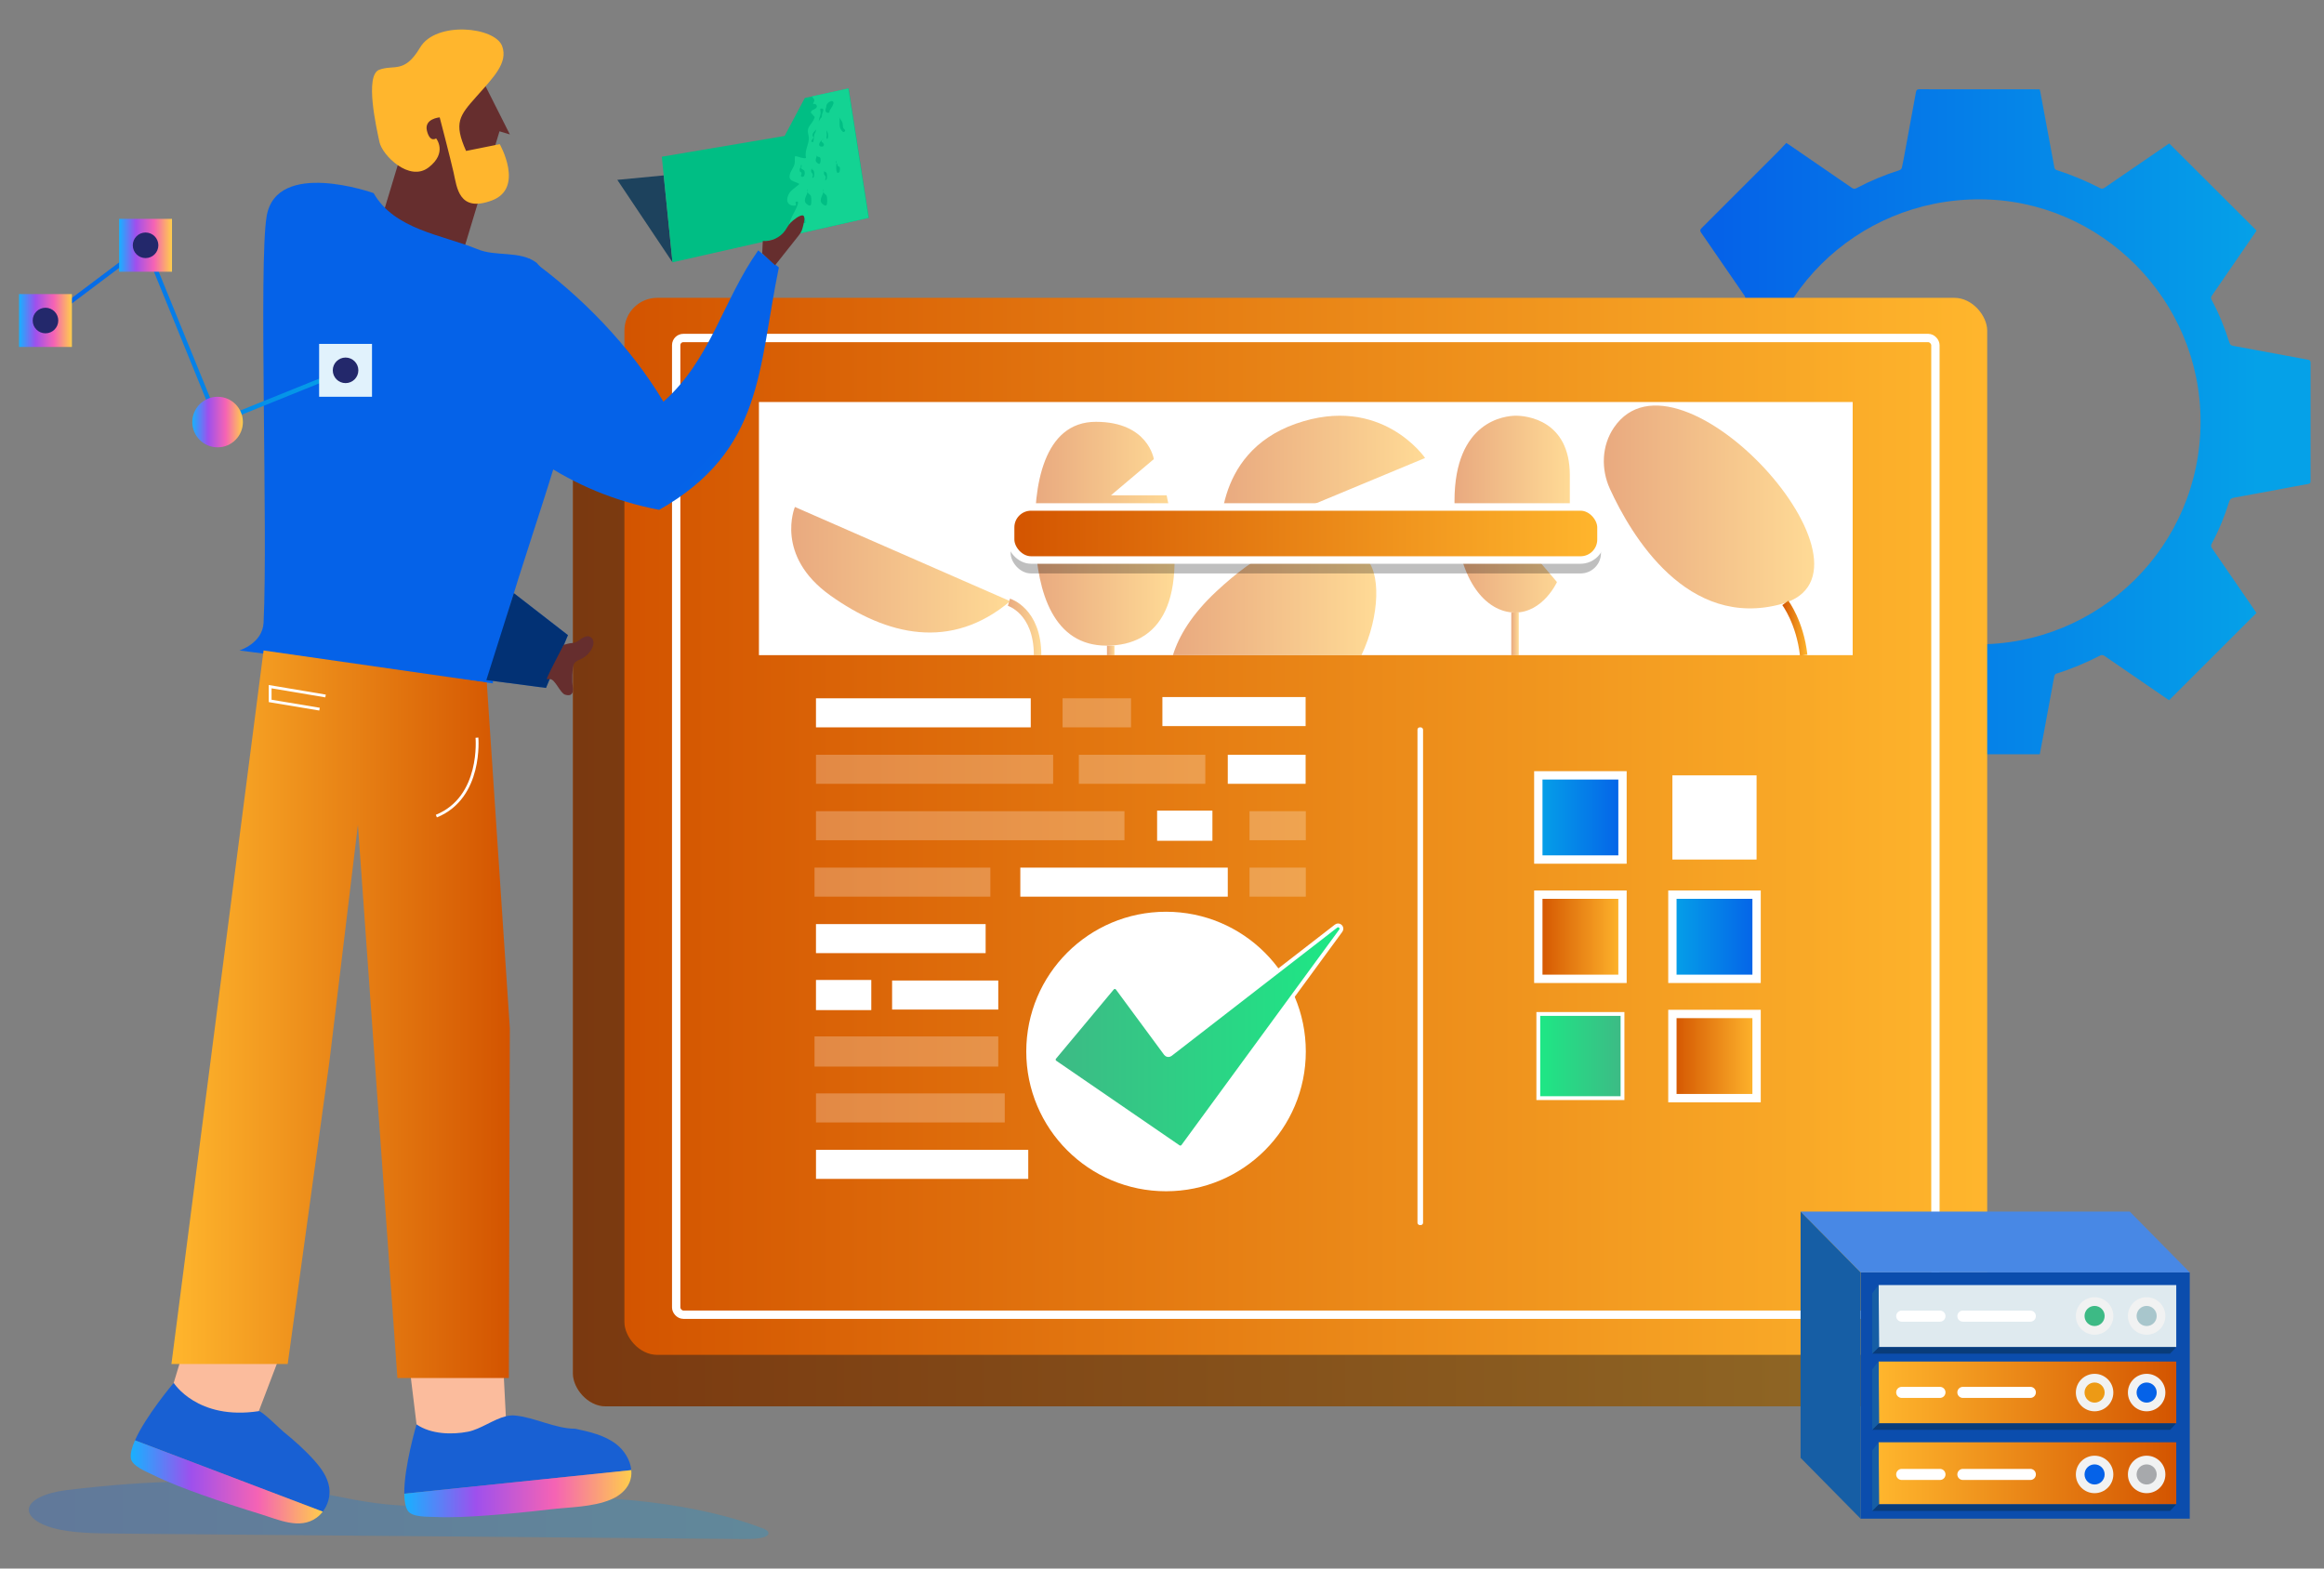 <?xml version="1.0" encoding="UTF-8"?><svg id="Layer_1" xmlns="http://www.w3.org/2000/svg" xmlns:xlink="http://www.w3.org/1999/xlink" viewBox="0 0 400 270"><rect x="0" y="0" width="400" height="270" fill="#808080" stroke="none"/><defs><style>.cls-1{fill:#1860d3;}.cls-2{fill:#165ea5;}.cls-3{fill:url(#linear-gradient-2);}.cls-4{fill:#13d393;}.cls-5,.cls-6{fill:#fff;}.cls-7{fill:#231f20;}.cls-7,.cls-8,.cls-9{opacity:.5;}.cls-10{fill:url(#linear-gradient-20);}.cls-10,.cls-11,.cls-12,.cls-13,.cls-14,.cls-15,.cls-16,.cls-17,.cls-18,.cls-19,.cls-20,.cls-21,.cls-22,.cls-23,.cls-9{stroke-miterlimit:10;}.cls-10,.cls-11,.cls-12,.cls-14,.cls-16,.cls-19,.cls-20,.cls-21,.cls-23,.cls-9{stroke:#fff;}.cls-10,.cls-11,.cls-12,.cls-16,.cls-21{stroke-width:1.436px;}.cls-11,.cls-13,.cls-15,.cls-17,.cls-18,.cls-20,.cls-22,.cls-9{fill:none;}.cls-24{fill:#a7a9ac;}.cls-12{fill:url(#linear-gradient-17);}.cls-25{fill:url(#linear-gradient-28);}.cls-26{fill:#fbbc9d;}.cls-27{fill:url(#linear-gradient-6);}.cls-28{fill:#a8c6cc;}.cls-13{stroke:url(#linear-gradient-13);}.cls-13,.cls-15,.cls-17,.cls-22,.cls-23{stroke-width:1.287px;}.cls-14{fill:url(#linear-gradient-21);}.cls-14,.cls-19{stroke-width:.659px;}.cls-29{fill:url(#linear-gradient-32);}.cls-15{stroke:url(#linear-gradient-14);}.cls-30{fill:url(#linear-gradient-11);}.cls-31{fill:#662e2e;}.cls-16{fill:url(#linear-gradient-18);}.cls-32{fill:#23286b;}.cls-33{fill:url(#linear-gradient-10);}.cls-34{fill:#4888e5;}.cls-35{fill:url(#linear-gradient-31);}.cls-36{fill:#0b4dad;}.cls-17{stroke:url(#linear-gradient-5);}.cls-37{fill:#f1f2f2;}.cls-38{fill:url(#linear-gradient-25);}.cls-18{stroke:url(#linear-gradient-27);stroke-width:.758px;}.cls-19{fill:url(#linear-gradient-19);}.cls-39{fill:#e1f2fc;}.cls-6,.cls-40,.cls-41{opacity:.25;}.cls-42{fill:url(#linear-gradient-34);}.cls-20{stroke-width:.483px;}.cls-43{fill:url(#linear-gradient-7);}.cls-21{fill:url(#linear-gradient-16);}.cls-44{fill:url(#linear-gradient-24);}.cls-45{fill:url(#linear-gradient-9);}.cls-46{fill:url(#linear-gradient-3);}.cls-47{fill:#00be84;}.cls-48{fill:#3dba85;}.cls-49{fill:#dfeaef;}.cls-50{fill:#0562e8;}.cls-51{fill:url(#linear-gradient);}.cls-52{fill:#1d425d;}.cls-53{fill:#ffb62d;}.cls-22{stroke:url(#linear-gradient-12);}.cls-23{fill:url(#linear-gradient-15);}.cls-54{fill:#ed9a15;}.cls-55{fill:url(#linear-gradient-33);}.cls-56{fill:url(#linear-gradient-29);}.cls-57{fill:url(#linear-gradient-30);}.cls-58{fill:#093c7a;}.cls-9{stroke-width:.463px;}.cls-59{fill:url(#linear-gradient-23);}.cls-60{fill:url(#linear-gradient-4);}.cls-61{fill:url(#linear-gradient-8);}.cls-41{fill:url(#linear-gradient-22);}.cls-62{fill:url(#linear-gradient-26);}</style><linearGradient id="linear-gradient" x1="-3167.05" y1="93.201" x2="-3109.692" y2="93.201" gradientTransform="translate(-2975.936) rotate(-180) scale(1 -1)" gradientUnits="userSpaceOnUse"><stop offset="0" stop-color="#ffcd4c"/><stop offset=".338" stop-color="#f563b4"/><stop offset=".684" stop-color="#9e50ed"/><stop offset=".994" stop-color="#1aafff"/></linearGradient><linearGradient id="linear-gradient-2" x1="-4405.551" y1="72.603" x2="-4312.843" y2="72.603" gradientTransform="translate(-4016.753) rotate(-180) scale(1 -1)" gradientUnits="userSpaceOnUse"><stop offset="0" stop-color="#05a1e8"/><stop offset="1" stop-color="#0562e8"/></linearGradient><linearGradient id="linear-gradient-3" x1="2356.077" y1="151.106" x2="2590.635" y2="151.106" gradientTransform="translate(-2257.466)" gradientUnits="userSpaceOnUse"><stop offset="0" stop-color="#d35400"/><stop offset="1" stop-color="#ffb62d"/></linearGradient><linearGradient id="linear-gradient-4" x1="2364.939" y1="142.244" x2="2599.497" y2="142.244" xlink:href="#linear-gradient-3"/><linearGradient id="linear-gradient-5" x1="2564.231" y1="108.116" x2="2568.549" y2="108.116" xlink:href="#linear-gradient-3"/><linearGradient id="linear-gradient-6" x1="2393.647" y1="98.073" x2="2431.336" y2="98.073" xlink:href="#linear-gradient-3"/><linearGradient id="linear-gradient-7" x1="2435.599" y1="91.873" x2="2459.634" y2="91.873" xlink:href="#linear-gradient-3"/><linearGradient id="linear-gradient-8" x1="2467.555" y1="82.502" x2="2502.748" y2="82.502" xlink:href="#linear-gradient-3"/><linearGradient id="linear-gradient-9" x1="2459.347" y1="102.726" x2="2494.349" y2="102.726" xlink:href="#linear-gradient-3"/><linearGradient id="linear-gradient-10" x1="2507.81" y1="88.501" x2="2527.662" y2="88.501" xlink:href="#linear-gradient-3"/><linearGradient id="linear-gradient-11" x1="2533.511" y1="87.266" x2="2569.721" y2="87.266" xlink:href="#linear-gradient-3"/><linearGradient id="linear-gradient-12" x1="2517.585" y1="109.108" x2="2518.872" y2="109.108" xlink:href="#linear-gradient-3"/><linearGradient id="linear-gradient-13" x1="2447.996" y1="111.956" x2="2449.283" y2="111.956" xlink:href="#linear-gradient-3"/><linearGradient id="linear-gradient-14" x1="2430.937" y1="107.911" x2="2436.695" y2="107.911" xlink:href="#linear-gradient-3"/><linearGradient id="linear-gradient-15" x1="2431.413" y1="91.831" x2="2533.023" y2="91.831" xlink:href="#linear-gradient-3"/><linearGradient id="linear-gradient-16" x1="2522.236" y1="140.712" x2="2536.726" y2="140.712" gradientTransform="translate(-2257.466)" xlink:href="#linear-gradient-2"/><linearGradient id="linear-gradient-17" x1="2522.236" y1="161.247" x2="2536.726" y2="161.247" xlink:href="#linear-gradient-3"/><linearGradient id="linear-gradient-18" x1="2545.315" y1="161.247" x2="2559.805" y2="161.247" gradientTransform="translate(-2257.466)" xlink:href="#linear-gradient-2"/><linearGradient id="linear-gradient-19" x1="-4296.013" y1="181.783" x2="-4281.524" y2="181.783" gradientTransform="translate(-4016.753) rotate(-180) scale(1 -1)" gradientUnits="userSpaceOnUse"><stop offset="0" stop-color="#3dba85"/><stop offset="1" stop-color="#1de885"/></linearGradient><linearGradient id="linear-gradient-20" x1="2545.315" y1="181.783" x2="2559.805" y2="181.783" xlink:href="#linear-gradient-3"/><linearGradient id="linear-gradient-21" x1="-4277.043" y1="178.406" x2="-4227.527" y2="178.406" gradientTransform="translate(4458.413)" xlink:href="#linear-gradient-19"/><linearGradient id="linear-gradient-22" x1="-4149.019" y1="259.965" x2="-4021.707" y2="259.965" xlink:href="#linear-gradient-2"/><linearGradient id="linear-gradient-23" x1="-4156.448" y1="151.508" x2="-4110.943" y2="106.003" xlink:href="#linear-gradient-2"/><linearGradient id="linear-gradient-24" x1="-4187.351" y1="120.605" x2="-4141.846" y2="75.1" xlink:href="#linear-gradient-2"/><linearGradient id="linear-gradient-25" x1="-4123.34" y1="129.054" x2="-4110.847" y2="116.561" xlink:href="#linear-gradient-2"/><linearGradient id="linear-gradient-26" x1="-4104.507" y1="174.589" x2="-4046.258" y2="174.589" gradientTransform="translate(-4016.753) rotate(-180) scale(1 -1)" xlink:href="#linear-gradient-3"/><linearGradient id="linear-gradient-27" x1="-4076.374" y1="57.384" x2="-4024.353" y2="57.384" xlink:href="#linear-gradient-2"/><linearGradient id="linear-gradient-28" x1="-4046.358" y1="42.224" x2="-4037.257" y2="42.224" gradientTransform="translate(4066.861 84.447) scale(1 -1)" xlink:href="#linear-gradient"/><linearGradient id="linear-gradient-29" x1="-4029.131" y1="55.174" x2="-4020.03" y2="55.174" gradientTransform="translate(4032.407 110.348) scale(1 -1)" xlink:href="#linear-gradient"/><linearGradient id="linear-gradient-30" x1="-4058.558" y1="72.65" x2="-4049.853" y2="72.65" gradientTransform="translate(-4016.753) rotate(-180) scale(1 -1)" xlink:href="#linear-gradient"/><linearGradient id="linear-gradient-31" x1="-4072.308" y1="255.086" x2="-4039.25" y2="255.086" gradientTransform="translate(-4016.753) rotate(-180) scale(1 -1)" xlink:href="#linear-gradient"/><linearGradient id="linear-gradient-32" x1="-4125.432" y1="257.113" x2="-4086.338" y2="257.113" gradientTransform="translate(-4016.753) rotate(-180) scale(1 -1)" xlink:href="#linear-gradient"/><linearGradient id="linear-gradient-33" x1="-4088.055" y1="4354.57" x2="-4036.821" y2="4354.57" gradientTransform="translate(-3713.483 4594.279) rotate(-180)" xlink:href="#linear-gradient-3"/><linearGradient id="linear-gradient-34" x1="-4088.055" y1="4340.672" x2="-4036.821" y2="4340.672" gradientTransform="translate(-3713.483 4594.279) rotate(-180)" xlink:href="#linear-gradient-3"/></defs><path class="cls-51" d="M133.757,103.292c0,.188,.037,.271,.243,.308,1.575,.284,3.144,.583,4.713,.872,.573,.108,1.147,.219,1.72,.314,.188,.031,.277,.114,.336,.299,.398,1.254,.888,2.475,1.51,3.637,.092,.176,.074,.29-.034,.444-1.239,1.797-2.469,3.597-3.708,5.391-.108,.157-.108,.24,.025,.376,.644,.641,1.285,1.282,1.927,1.927l10.452-.364c-6.06-3.835-10.095-10.604-10.07-18.276,.037-12.009,9.673-21.598,21.719-21.577,11.766,.022,21.441,9.759,21.42,21.555,.006,4.849-1.584,9.324-4.275,12.931l3.301-1.372c-.136-.203-.274-.404-.413-.604-.096-.136-.126-.247-.04-.404,.62-1.156,1.116-2.364,1.504-3.616,.08-.256,.219-.321,.447-.364,1.245-.222,2.491-.456,3.733-.687,.885-.163,1.766-.339,2.651-.493,.17-.028,.194-.102,.194-.247-.003-3.403-.003-6.806,.003-10.209,0-.182-.068-.234-.237-.265-2.145-.395-4.288-.798-6.433-1.193-.17-.031-.268-.086-.327-.268-.407-1.279-.906-2.521-1.544-3.705-.089-.169-.031-.274,.059-.404,1.242-1.803,2.481-3.609,3.724-5.416,.037-.052,.068-.111,.096-.157-2.512-2.506-5.015-5.003-7.536-7.515-.62,.425-1.264,.866-1.908,1.31-1.236,.848-2.469,1.698-3.711,2.54-.074,.052-.225,.065-.305,.022-1.224-.629-2.488-1.162-3.801-1.575-.074-.025-.157-.123-.173-.197-.41-2.185-.814-4.371-1.218-6.553-.012-.065-.034-.129-.055-.213h-.25c-3.378,0-6.754,0-10.132-.006-.213,0-.262,.083-.296,.259-.318,1.745-.638,3.489-.962,5.231-.077,.428-.154,.854-.25,1.276-.018,.08-.108,.182-.188,.206-1.288,.41-2.534,.925-3.727,1.56-.17,.086-.281,.056-.422-.043-1.803-1.242-3.61-2.481-5.416-3.72-.055-.037-.111-.071-.219-.139-.24,.256-.478,.521-.731,.774-2.189,2.195-4.38,4.386-6.575,6.575-.139,.139-.157,.225-.04,.394,1.251,1.806,2.491,3.622,3.739,5.431,.086,.126,.096,.216,.022,.354-.629,1.187-1.131,2.429-1.541,3.708-.052,.163-.126,.24-.299,.271-1.933,.351-3.862,.712-5.795,1.07-.219,.043-.438,.102-.66,.12-.2,.019-.237,.114-.237,.293,.006,1.701,.006,3.403,.003,5.101,0,1.677-.003,3.354-.012,5.031Z"/><path class="cls-3" d="M329.871,129.841c-.217-1.162-.432-2.301-.644-3.441-.621-3.33-1.246-6.659-1.852-9.992-.054-.297-.178-.409-.448-.492-2.581-.789-5.057-1.835-7.443-3.092-.274-.144-.463-.133-.714,.041-2.733,1.891-5.474,3.771-8.213,5.653-1.008,.693-2.02,1.381-3.026,2.069-.126-.112-.218-.184-.3-.266-4.794-4.796-9.585-9.596-14.386-14.385-.269-.268-.266-.44-.053-.748,2.476-3.581,4.93-7.176,7.403-10.759,.213-.309,.251-.537,.064-.886-1.241-2.32-2.221-4.752-3.015-7.258-.116-.365-.292-.533-.665-.596-1.147-.191-2.288-.411-3.431-.624-3.134-.584-6.266-1.179-9.404-1.742-.416-.075-.489-.244-.487-.619,.019-3.344,.023-6.688,.026-10.031,.003-3.394,.005-6.788-.006-10.181-.001-.357,.069-.547,.469-.583,.444-.04,.881-.157,1.322-.238,3.852-.715,7.702-1.433,11.556-2.136,.344-.063,.495-.216,.6-.542,.817-2.551,1.818-5.029,3.077-7.396,.147-.277,.128-.458-.044-.707-2.49-3.611-4.966-7.232-7.462-10.839-.231-.334-.194-.508,.082-.783,4.38-4.366,8.75-8.743,13.118-13.122,.502-.503,.976-1.033,1.454-1.541,.216,.135,.33,.202,.439,.276,3.602,2.472,7.206,4.943,10.802,7.424,.286,.198,.506,.26,.843,.082,2.383-1.262,4.866-2.291,7.438-3.107,.157-.05,.338-.254,.374-.417,.191-.841,.343-1.692,.5-2.54,.643-3.478,1.286-6.957,1.919-10.437,.064-.353,.166-.522,.588-.521,6.738,.017,13.476,.012,20.214,.012,.163,0,.326,0,.497,0,.045,.17,.086,.295,.11,.424,.808,4.36,1.612,8.72,2.432,13.078,.028,.15,.199,.345,.344,.391,2.621,.826,5.141,1.891,7.584,3.147,.158,.081,.46,.058,.609-.043,2.475-1.679,4.937-3.378,7.402-5.072,1.285-.883,2.572-1.764,3.811-2.614,5.028,5.015,10.023,9.997,15.036,14.997-.056,.09-.121,.205-.196,.313-2.475,3.602-4.951,7.204-7.429,10.803-.176,.256-.294,.469-.112,.806,1.274,2.359,2.265,4.839,3.077,7.39,.116,.363,.313,.477,.655,.539,4.279,.787,8.556,1.591,12.836,2.376,.338,.062,.47,.166,.469,.533-.011,6.788-.008,13.575-.003,20.363,0,.29-.053,.436-.389,.495-1.766,.31-3.526,.656-5.289,.985-2.482,.462-4.963,.926-7.447,1.372-.453,.081-.734,.213-.893,.726-.772,2.495-1.765,4.905-3.002,7.209-.17,.318-.109,.535,.079,.807,1.984,2.871,3.957,5.75,5.932,8.627,.581,.846,1.158,1.694,1.699,2.484-5.033,5.027-10.025,10.014-15.032,15.015-.084-.054-.213-.13-.336-.215-3.616-2.486-7.229-4.975-10.854-7.448-.152-.104-.456-.14-.613-.059-2.457,1.265-4.99,2.34-7.632,3.157-.131,.041-.276,.225-.307,.366-.145,.648-.252,1.304-.372,1.957-.488,2.646-.975,5.292-1.466,7.937-.224,1.205-.458,2.408-.688,3.616-7.087,0-14.136,0-21.206,0Zm10.879-95.53c-21.376-.038-38.468,16.975-38.536,38.281-.066,20.946,16.916,38.094,37.809,38.321,21.364,.232,38.758-17.025,38.726-38.36,.039-20.927-17.13-38.205-38-38.241Z"/><g><g><rect class="cls-46" x="98.611" y="60.13" width="234.558" height="181.952" rx="5.644" ry="5.644"/><rect class="cls-7" x="98.611" y="60.13" width="234.558" height="181.952" rx="5.644" ry="5.644"/><rect class="cls-60" x="107.473" y="51.268" width="234.558" height="181.952" rx="5.644" ry="5.644"/></g><rect class="cls-11" x="116.385" y="58.181" width="216.733" height="168.125" rx="1.233" ry="1.233"/><g><rect class="cls-5" x="130.626" y="69.201" width="188.251" height="43.573"/><path class="cls-17" d="M307.278,103.774s2.532,3.342,3.166,9.001"/><g class="cls-8"><path class="cls-27" d="M136.816,87.266s-3.544,8.377,6.122,15.251c9.666,6.874,20.729,9.559,30.932,.967l-37.054-16.218Z"/><path class="cls-43" d="M198.594,79.03s-.958-6.421-9.968-6.421c-9.009,0-10.83,11.022-10.447,20.223,.383,9.201,3.163,18.306,12.268,18.306s14.376-7.284,10.351-25.877h-9.584s7.38-6.23,7.38-6.23Z"/><path class="cls-61" d="M210.161,93.443s-1.826-15.359,12.888-20.514c14.714-5.155,22.232,5.907,22.232,5.907l-35.121,14.607Z"/><path class="cls-45" d="M234.333,112.773h-32.452c1.014-3.282,3.231-7.013,7.485-10.979,14.284-13.317,21.732-9.021,25.578-5.8,2.745,2.296,2.606,9.984-.611,16.779Z"/><path class="cls-33" d="M267.981,100.191s-2.379,5.25-7.219,5.25c-4.84,0-10.419-5.332-10.419-19.197,0-13.864,8.778-14.685,10.583-14.685,1.805,0,9.27,.738,9.27,10.255s0,12.141,0,12.141l-6.891,.738,4.676,5.496Z"/><path class="cls-30" d="M277.786,73.598c-2.112,3.102-2.254,7.142-.691,10.554,3.667,8.01,13.315,24.311,29.61,19.798,19.509-5.404-17.814-46.662-28.919-30.352Z"/><line class="cls-22" x1="260.762" y1="105.441" x2="260.762" y2="112.775"/><path class="cls-9" d="M210.089,90.269s-5.983,2.099-7.922,5.705"/><line class="cls-13" x1="191.173" y1="111.137" x2="191.173" y2="112.775"/><path class="cls-15" d="M173.653,103.665s4.932,1.459,4.932,9.11"/></g><rect class="cls-40" x="173.946" y="89.58" width="101.611" height="9.13" rx="3.515" ry="3.515"/><rect class="cls-23" x="173.946" y="87.266" width="101.611" height="9.13" rx="3.515" ry="3.515"/><rect class="cls-21" x="264.77" y="133.467" width="14.49" height="14.49"/><rect class="cls-5" x="287.848" y="133.467" width="14.49" height="14.49"/><rect class="cls-12" x="264.77" y="154.002" width="14.49" height="14.49"/><rect class="cls-16" x="287.848" y="154.002" width="14.49" height="14.49"/><rect class="cls-19" x="264.77" y="174.538" width="14.49" height="14.49"/><rect class="cls-10" x="287.848" y="174.538" width="14.49" height="14.49"/><g><rect class="cls-5" x="140.443" y="120.203" width="36.968" height="4.999"/><rect class="cls-6" x="140.447" y="129.922" width="40.816" height="4.999"/><rect class="cls-6" x="185.687" y="129.922" width="21.769" height="4.999"/><rect class="cls-6" x="140.195" y="149.349" width="30.263" height="4.999"/><rect class="cls-6" x="140.443" y="139.635" width="53.096" height="4.999"/><rect class="cls-5" x="211.321" y="129.922" width="13.398" height="4.999"/><rect class="cls-5" x="175.615" y="149.349" width="35.706" height="4.999"/><rect class="cls-5" x="140.443" y="159.068" width="29.201" height="4.999"/><rect class="cls-5" x="153.546" y="168.781" width="18.273" height="4.999"/><rect class="cls-6" x="140.195" y="178.405" width="31.624" height="5.189"/><rect class="cls-5" x="199.159" y="139.54" width="9.52" height="5.189"/><rect class="cls-5" x="140.443" y="168.686" width="9.52" height="5.189"/><rect class="cls-6" x="140.447" y="188.214" width="32.489" height="4.999"/><rect class="cls-6" x="182.887" y="120.203" width="11.786" height="4.999"/><rect class="cls-5" x="140.447" y="197.927" width="36.534" height="4.999"/><rect class="cls-5" x="200.069" y="119.986" width="24.65" height="4.999"/><rect class="cls-6" x="215.066" y="139.635" width="9.686" height="4.999"/><rect class="cls-6" x="215.066" y="149.349" width="9.686" height="4.999"/></g><circle class="cls-5" cx="200.695" cy="181" r="24.057"/><path class="cls-14" d="M191.441,170.116l-9.938,11.913c-.215,.258-.162,.645,.115,.835l21.216,14.56c.254,.174,.601,.115,.783-.133l27.153-37.09c.39-.533-.287-1.192-.809-.788l-28.515,22.088c-.253,.196-.618,.145-.808-.112l-8.3-11.246c-.22-.297-.66-.311-.897-.027Z"/><rect class="cls-5" x="243.971" y="125.202" width=".962" height="85.678" rx=".397" ry=".397"/></g></g><path class="cls-41" d="M4.959,259.761c.12-1.518,2.827-2.817,6.502-3.261,14.022-1.693,28.49-2.319,41.799,.149,5.073,.941,9.959,2.171,15.505,2.488,6.869,.393,13.664-.668,20.499-1.144,15.018-1.046,31.19,.908,42.113,5.121,.614,.237,.966,.572,.874,.909-.22,.807-2.484,.911-4.262,.896-24.096-.209-48.192-.419-72.287-.628-11.863-.103-23.725-.206-35.588-.309-3.816-.033-7.882-.097-11.009-.962-2.472-.684-4.057-1.844-4.147-3.036-.006-.074-.005-.149,0-.223Z"/><g><g><polygon class="cls-26" points="86.365 230.156 87.377 249.888 72.373 250.746 70.519 235.549 86.365 230.156"/><path class="cls-1" d="M69.584,257.119l39.072-4.06c-.157-1.724-1.213-3.418-2.624-4.495-2.002-1.527-4.55-2.098-7.013-2.629-3.458,0-6.977-1.967-10.425-2.28-.501-.046-1.006,.01-1.517,.131-.005,0-.01,0-.015,.005-2.139,.526-4.353,2.225-6.502,2.654-2.796,.551-6.406,.435-8.863-1.254,0-.005-.005-.005-.005-.005,0,0-2.169,7.316-2.108,11.932Z"/></g><g><polygon class="cls-26" points="49.385 230.205 42.352 248.669 28.276 243.402 32.71 228.749 49.385 230.205"/><path class="cls-1" d="M23.232,247.935l32.322,12.266c.895-1.158,1.325-2.68,1.117-4.131-.263-1.805-1.395-3.352-2.609-4.712-1.608-1.795-3.418-3.398-5.288-4.919-.531-.435-3.721-3.6-4.227-3.534-10.592,1.623-14.647-4.864-14.647-4.864l-.005,.005c-.182,.212-4.833,5.738-6.664,9.889Z"/></g><g><g><polygon class="cls-52" points="114.234 30.193 106.25 30.959 115.747 45.153 114.234 30.193"/><polygon class="cls-47" points="113.909 26.977 115.747 45.153 149.547 37.495 146.075 15.233 138.519 16.867 135.047 23.403 113.909 26.977"/></g><path class="cls-4" d="M136.363,37.178c.12-.259,1.747-3.04,.555-2.394,.055,.185,.037,.397,.083,.582-1.016,.213-1.756-.416-1.442-1.46,.342-1.174,1.266-1.479,2.033-2.246-.989-.573-2.126-.434-1.543-1.95,.203-.499,.564-.924,.702-1.46,.12-.453-.037-.98,.111-1.386,.601,.065,1.275,.481,1.858,.342-.25-1.201,.36-2.061,.49-3.207,.065-.573-.231-1.072-.148-1.645,.092-.665,.638-1.072,.933-1.645,.407-.785,.157-.545-.12-.97-.157-.231-.416-.24-.24-.591,.139-.296,1.174-.425,.924-.998-.102-.249-.36-.296-.61-.24,.074-.333,.231-.545,.213-.665-.018-.277-.231-.286-.333-.545-.018-.046-.037-.092-.056-.12l6.238-1.349,3.475,22.263-13.991,3.17c.028-.379,.065-.767,.111-1.127,.111-.785,.388-1.599,.758-2.357Z"/><path class="cls-47" d="M138.955,32.497c.311,.763-.659,1.538-.366,2.295,.102,.264,.689,.752,.923,.545,.196-.173,.146-1.246,.076-1.528-.119-.477-.72-.339-.633-1.313Z"/><path class="cls-47" d="M141.678,32.497c.311,.763-.659,1.538-.366,2.295,.102,.264,.689,.752,.923,.545,.196-.173,.146-1.246,.076-1.528-.119-.477-.72-.339-.633-1.313Z"/><path class="cls-47" d="M139.768,29.001c-.151,.09-.159,.234-.161,.419-.003,.344,.228,.359,.29,.599,.051,.196-.036,.342-.108,.551,.459,.262,.4-1.013,.241-1.214-.292-.368-.384,.048-.263-.355Z"/><path class="cls-47" d="M141.977,29.391c-.151,.09-.159,.234-.161,.419-.003,.344,.228,.359,.29,.599,.051,.196-.036,.342-.108,.551,.459,.262,.4-1.013,.241-1.214-.292-.368-.384,.048-.263-.355Z"/><path class="cls-47" d="M140.582,26.62c.048,.422-.371,.916-.084,1.267,.093,.114,.377,.368,.526,.324,.247-.072,.291-.905,.129-1.08-.214-.232-.58-.019-.571-.512Z"/><path class="cls-47" d="M141.727,23.908c-.223,.083-.915,.789-.7,1.148,.112,.187,.531,.252,.666,.108,.264-.282,.033-.468-.09-.635-.026-.036-.136-.023-.175-.074-.057-.074-.003-.561,.298-.547Z"/><path class="cls-47" d="M140.943,20.864c-.05-.441,.273-.906,.301-1.357,.017-.272-.089-.531-.059-.795,.86-.171,.43,.499,.295,.992-.034,.127,.016,.283-.022,.4-.062,.191-.323,.25-.515,.76Z"/><path class="cls-47" d="M142.209,18.363c-.072-.436,.727-1.168,1.128-.919,.45,.28-.464,1.403-.555,1.61-.051,.115,.08,.214-.117,.334-.108,.066-.276,.045-.374-.016-.452-.28,0-.995-.082-1.009Z"/><path class="cls-47" d="M142.239,22.16c-.008,.355,.052,.704,.059,1.058,.004,.204-.071,.472-.012,.659,.038,.009,.125,.019,.166,.015,.123-.395,.134-.795-.041-1.16-.075-.155-.2-.276-.172-.572Z"/><path class="cls-47" d="M140.491,22.281c-.294,.296-.735,.691-.622,1.116,.044,.165,.215,.061,.102,.366-.091,.246-.376,.352-.322,.657,.114,.001,.229,.001,.343,.007,.128-.541,.014-1.245,.378-1.693"/><path class="cls-47" d="M137.96,28.82c-.19-.042-.248,.071-.3,.228-.027,.082-.033,.36,.004,.44,.055,.118,.225,.132,.272,.23,.128,.265-.325,.668,.155,.73,.423,.055,.495-.773,.349-1.055-.098-.189-.431-.228-.547-.419-.095-.158-.123-.535,.067-.638"/><path class="cls-47" d="M138.261,36.776c.022,.484-.482,.964-.394,1.395,.063,.309,.456,.241,.746,.229,.061-.379-.061-.736-.246-1.068-.116-.208-.259-.369-.106-.555Z"/><path class="cls-47" d="M143.806,27.765c.085-.016,.15,.008,.194,.07-.026,.247-.284,2.374,.412,1.841,.158-.121,.216-.741,.097-.912-.12-.172-.422-.107-.342-.396"/><path class="cls-47" d="M144.409,20.171c.246,.568-.038,1.268,.207,1.872,.08,.196,.452,.956,.788,.576,.202-.229-.103-.345-.213-.522-.213-.344-.045-.892-.299-1.203"/></g><g><polygon class="cls-31" points="79.924 42.617 85.971 22.601 87.753 23.14 83.094 13.889 73.71 11.054 63.876 43.602 79.924 42.617"/><path class="cls-59" d="M64.302,33.24c3.594,6.285,11.728,7.157,17.788,9.619,3.242,1.4,7.311,.199,10.262,2.363,4.522,5.027,6.196,13.332,6.446,19.991,.317,8.425-14.217,44.065-13.97,52.419l-43.616-5.664s3.983-1.231,4.154-4.782c.772-16.028-.858-61.848,.53-69.974,1.696-9.927,18.407-3.971,18.407-3.971Z"/><path class="cls-53" d="M86.44,7.965c1.018,2.838-1.478,5.322-4.427,8.644-2.948,3.322-3.955,4.509-1.795,9.374l5.797-1.165s4.318,7.592-1.374,9.696c-5.692,2.105-5.992-2.264-6.575-4.839s-2.388-9.472-2.388-9.472c0,0-2.722,.215-2.192,2.319,.531,2.105,1.574,1.297,1.574,1.297,0,0,2.02,2.468-1.297,5.009-3.317,2.541-7.963-2.104-8.446-4.367s-2.616-11.507-.039-12.457c2.577-.95,4.313,.741,7.036-3.837,2.723-4.579,12.919-3.572,14.127-.204Z"/></g><path class="cls-44" d="M130.502,43.097c-6.095,8.632-8.162,18.807-16.315,26.047-5.654-9.478-14.225-18.32-23.109-24.636-5.091,6.384-9.47,13.119-13.961,19.924,9.708,12.003,20.925,20.368,36.339,23.332,17.996-10.222,16.987-24.257,20.603-41.728-1.185-.979-2.371-1.959-3.556-2.938Z"/><path class="cls-31" d="M133.406,45.661c1.298-1.637,2.596-3.273,3.894-4.91,.337-.425,.684-.87,.806-1.399s.622-1.994,.137-2.238c-.493-.248-1.783,.826-2.17,1.219s-.623,.908-.942,1.358c-.856,1.206-2.371,1.912-3.845,1.792-.031,.711-.062,1.422-.094,2.133"/><polygon class="cls-38" points="88.442 102.1 97.755 109.328 93.979 118.417 83.707 117.067 88.442 102.1"/><polygon class="cls-8" points="88.442 102.1 97.755 109.328 93.979 118.417 83.707 117.067 88.442 102.1"/><polygon class="cls-62" points="83.783 117.482 87.753 177.025 87.583 237.21 68.401 237.21 61.603 141.989 56.694 182.773 49.519 234.795 29.505 234.795 45.365 111.968 83.783 117.482"/><path class="cls-20" d="M82.09,126.978s.944,10.29-6.986,13.5"/><polyline class="cls-20" points="56.033 119.803 46.498 118.199 46.498 120.653 54.995 122.069"/><path class="cls-31" d="M97.012,111c.469-.131,.966-.278,1.452-.308,.641-.039,1.032-.36,1.554-.731,.457-.325,1.062-.591,1.563-.338,.342,.173,.54,.559,.563,.942s-.106,.759-.283,1.099c-.384,.739-1.006,1.351-1.751,1.724-.446,.223-.959,.382-1.254,.784-.408,.555-.389,3.364-.269,4.043,.088,.502,.076,1.138-.375,1.375-.278,.146-.615,.074-.92-.002-.86-.215-1.745-2.701-2.631-2.693-.418,.004-.677,.17-.465-.298,.861-1.896,1.88-3.735,2.817-5.596Z"/><g><polyline class="cls-18" points="59.478 63.747 37.452 72.65 25.054 42.224 7.827 55.174"/><rect class="cls-39" x="54.928" y="59.197" width="9.101" height="9.101" transform="translate(118.956 127.494) rotate(-180)"/><circle class="cls-32" cx="59.478" cy="63.747" r="2.201"/><rect class="cls-25" x="20.504" y="37.673" width="9.101" height="9.101" transform="translate(50.108 84.447) rotate(-180)"/><circle class="cls-32" cx="25.054" cy="42.224" r="2.201"/><rect class="cls-56" x="3.277" y="50.624" width="9.101" height="9.101" transform="translate(15.654 110.348) rotate(-180)"/><circle class="cls-32" cx="7.827" cy="55.174" r="2.201"/><circle class="cls-57" cx="37.452" cy="72.65" r="4.352"/></g><path class="cls-35" d="M22.524,251.034c.202,1.34,2.71,2.305,3.716,2.806,2.725,1.355,5.602,2.422,8.458,3.448,3.367,1.208,6.775,2.316,10.193,3.362,2.993,.92,6.704,2.7,9.581,.612,.415-.298,.779-.657,1.082-1.062l-32.322-12.266c-.536,1.203-.829,2.29-.708,3.099Z"/><path class="cls-29" d="M69.584,257.119c.01,1.229,.187,2.27,.602,2.927,.728,1.148,3.418,1.021,4.535,1.072,3.044,.142,6.107-.04,9.141-.258,3.569-.253,7.129-.612,10.683-1.031,3.398-.404,7.452-.379,10.617-1.714,1.36-.576,2.614-1.562,3.185-2.927,.288-.683,.379-1.411,.308-2.129l-39.072,4.06Z"/></g><g><rect class="cls-36" x="320.238" y="219.026" width="56.656" height="42.388" transform="translate(697.132 480.44) rotate(-180)"/><polygon class="cls-34" points="320.238 219.026 376.894 219.026 366.567 208.555 309.911 208.555 320.238 219.026"/><polygon class="cls-2" points="309.911 250.944 320.238 261.414 320.238 219.026 309.911 208.555 309.911 250.944"/><g><g><rect class="cls-55" x="323.338" y="234.368" width="51.234" height="10.683"/><rect class="cls-42" x="323.338" y="248.266" width="51.234" height="10.683"/><rect class="cls-49" x="323.338" y="221.205" width="51.234" height="10.683"/><circle class="cls-37" cx="369.474" cy="239.709" r="3.225"/><circle class="cls-37" cx="360.515" cy="239.709" r="3.225"/><circle class="cls-37" cx="369.474" cy="253.803" r="3.225"/><circle class="cls-37" cx="360.515" cy="253.803" r="3.225"/><circle class="cls-37" cx="369.474" cy="226.525" r="3.225"/><circle class="cls-37" cx="360.515" cy="226.525" r="3.225"/><circle class="cls-50" cx="369.474" cy="239.709" r="1.731"/><circle class="cls-54" cx="360.515" cy="239.709" r="1.731"/><circle class="cls-24" cx="369.474" cy="253.803" r="1.731"/><circle class="cls-28" cx="369.474" cy="226.525" r="1.731"/><circle class="cls-50" cx="360.515" cy="253.803" r="1.731"/><circle class="cls-48" cx="360.515" cy="226.525" r="1.731"/><path class="cls-5" d="M349.457,238.726h-11.615c-.526,.001-.952,.428-.952,.954h0c0,.526,.426,.953,.952,.954h11.615c.527,0,.954-.427,.954-.954h0c.001-.527-.425-.955-.952-.956h0l-.002,.002Z"/><path class="cls-5" d="M349.457,252.849h-11.615c-.526,.001-.952,.428-.952,.954h0c0,.526,.426,.953,.952,.954h11.615c.527,0,.954-.427,.954-.954h0c0-.527-.427-.954-.954-.954Z"/><path class="cls-5" d="M333.901,252.849h-6.585c-.526,.001-.952,.428-.952,.954h0c0,.526,.426,.953,.952,.954h6.585c.527,0,.954-.427,.954-.954h0c0-.527-.427-.954-.954-.954Z"/><path class="cls-5" d="M333.901,238.726h-6.585c-.526,.001-.952,.428-.952,.954h0c0,.526,.426,.953,.952,.954h6.585c.526-.003,.951-.428,.954-.954h0c-.001-.526-.428-.953-.954-.954Z"/><path class="cls-5" d="M333.901,225.598h-6.585c-.526,.001-.952,.428-.952,.954h0c-.001,.526,.424,.953,.949,.954,.001,0,.002,0,.002,0h6.585c.527,0,.954-.427,.954-.954h0c0-.527-.427-.954-.954-.954Z"/><path class="cls-5" d="M349.457,225.598h-11.615c-.526,.001-.952,.428-.952,.954h0c-.001,.526,.424,.953,.949,.954,.001,0,.002,0,.002,0h11.615c.526,0,.953-.426,.954-.952h0c.001-.527-.425-.955-.952-.956-.001,0-.002,0-.002,0Z"/></g><polygon class="cls-58" points="374.572 231.888 373.506 233.015 322.232 233.015 323.338 231.888 374.572 231.888"/><polygon class="cls-2" points="323.338 221.205 322.232 222.628 322.232 233.015 323.436 231.812 323.338 221.205"/><polygon class="cls-58" points="374.572 244.998 373.506 246.125 322.232 246.125 323.338 244.998 374.572 244.998"/><polygon class="cls-2" points="323.338 234.315 322.232 235.738 322.232 246.125 323.436 244.921 323.338 234.315"/><polygon class="cls-58" points="374.572 258.955 373.506 260.082 322.232 260.082 323.338 258.955 374.572 258.955"/><polygon class="cls-2" points="323.338 248.272 322.232 249.695 322.232 260.082 323.436 258.878 323.338 248.272"/></g></g></svg>